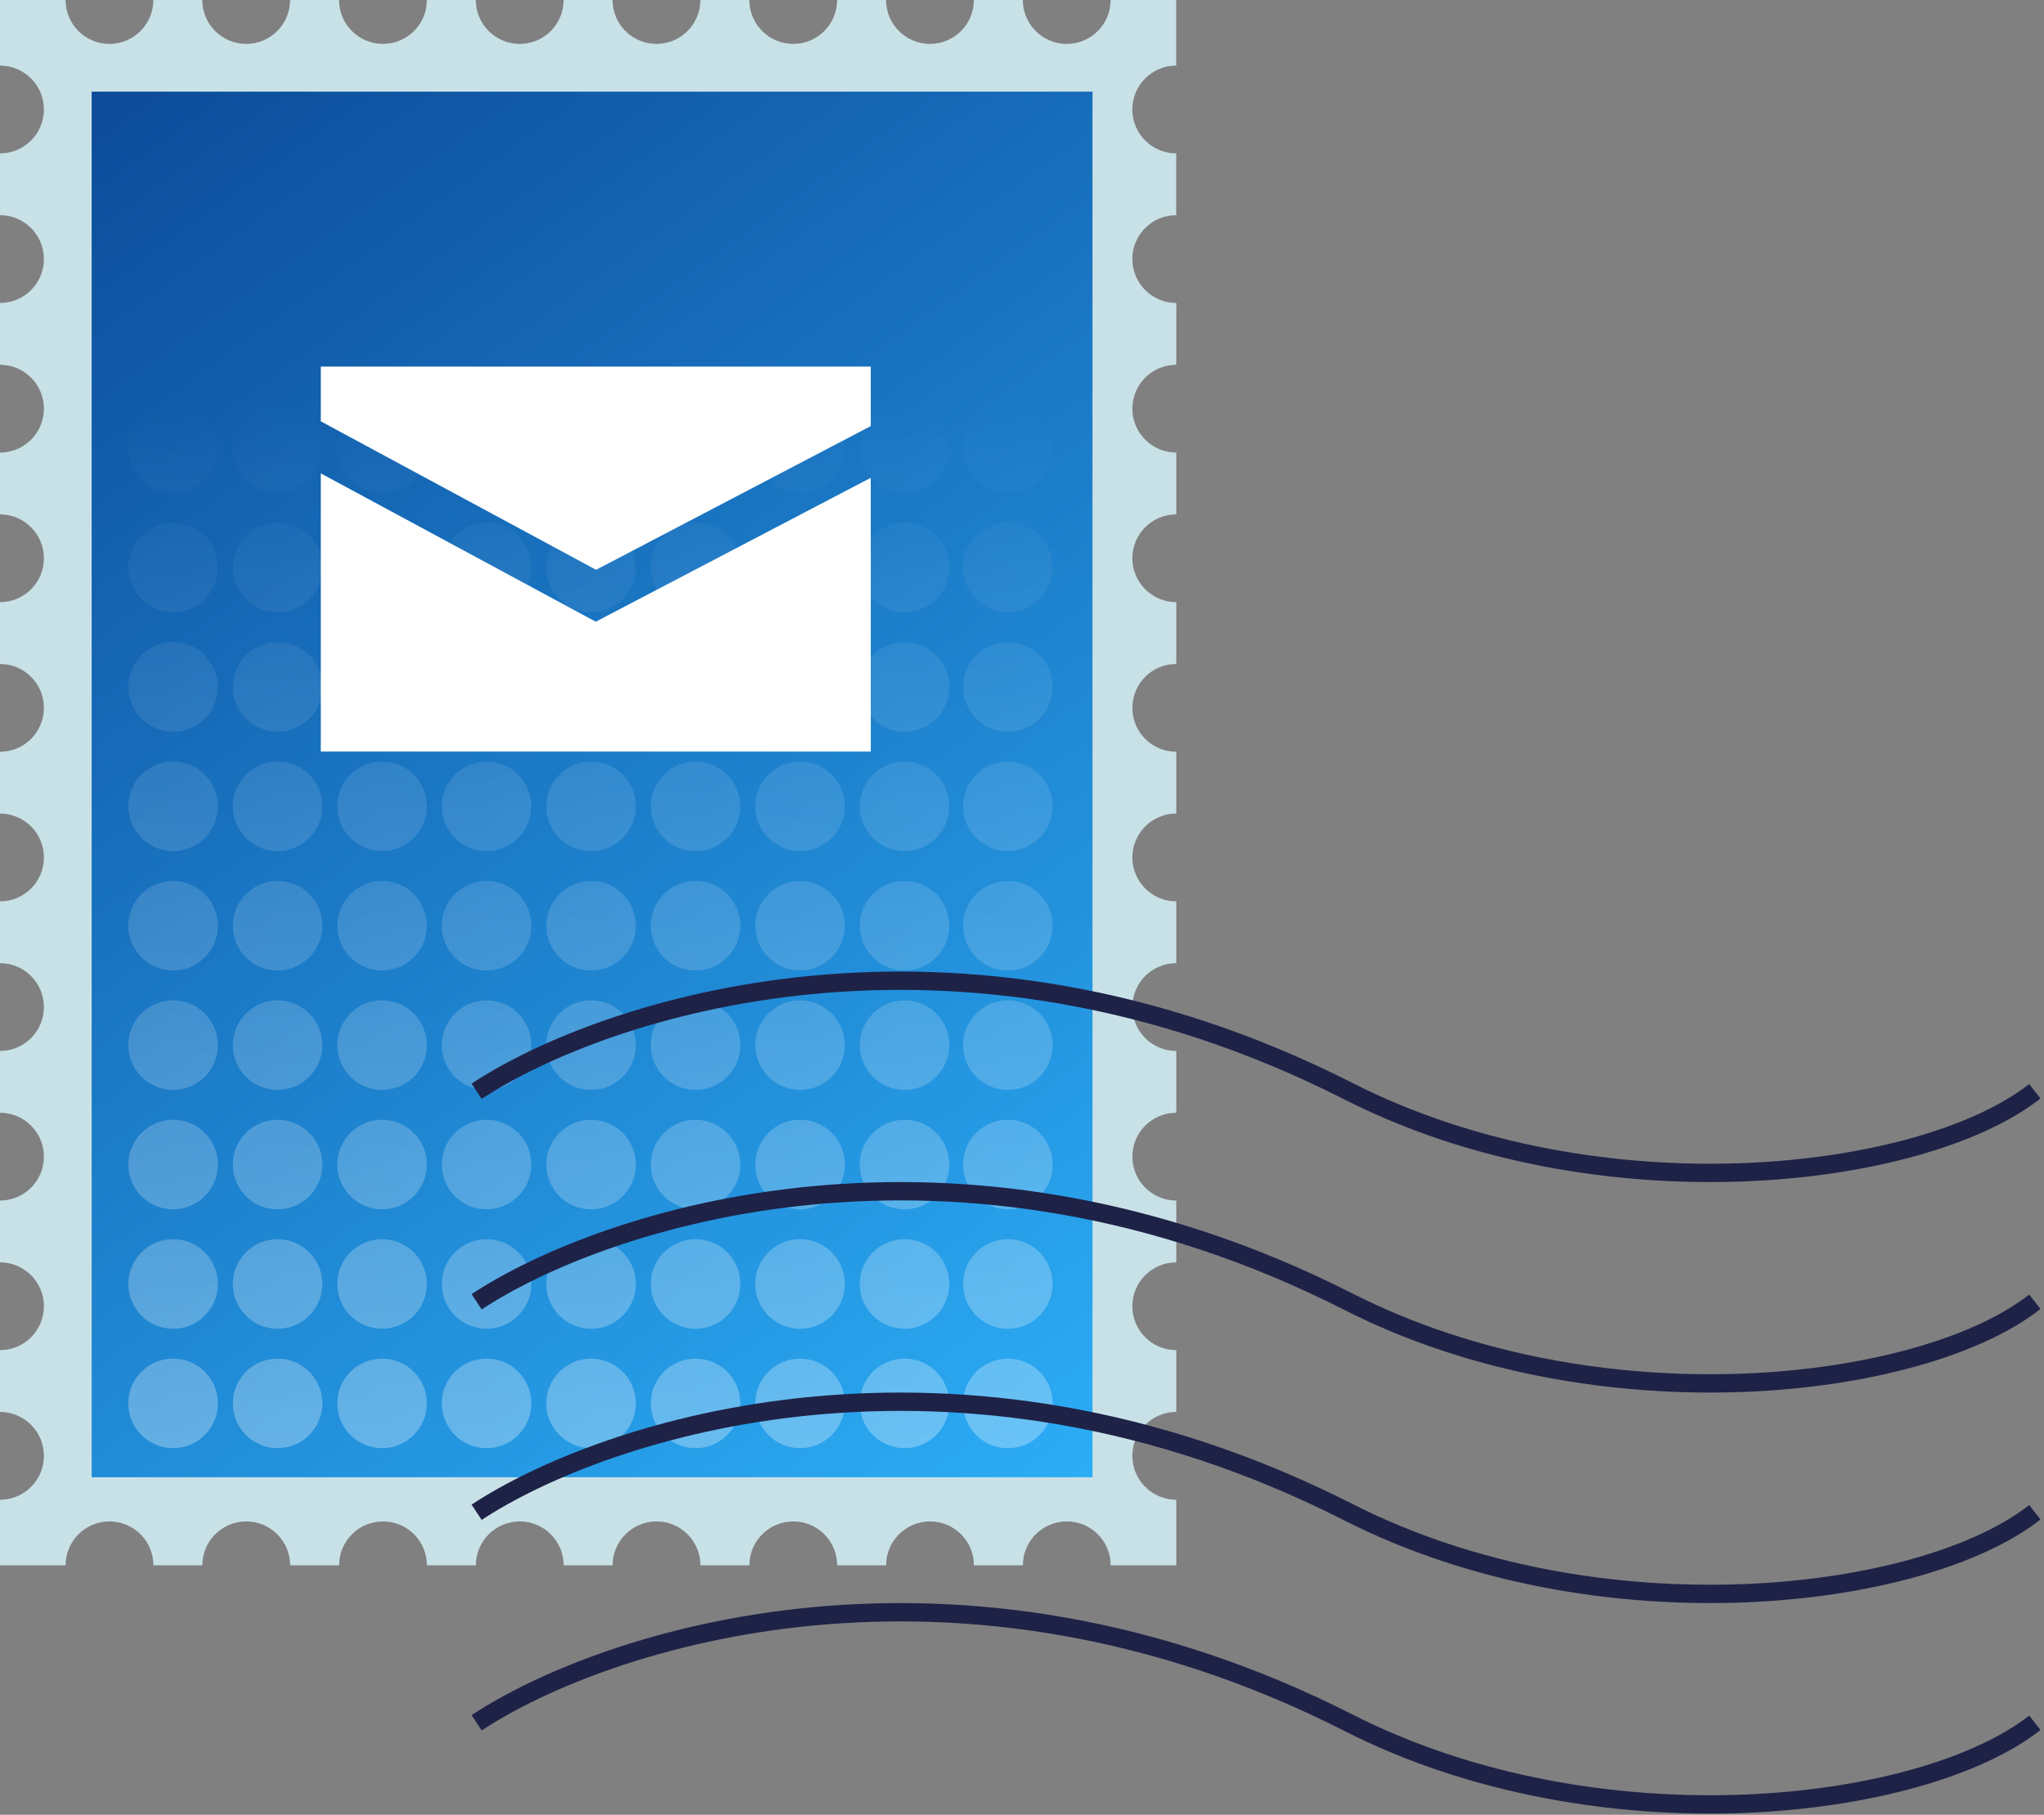 <svg width="223" height="198" viewBox="0 0 223 198" fill="none" xmlns="http://www.w3.org/2000/svg">
<rect x="0" y="0" width="223" height="198" fill="#808080" stroke="none"/>
<path d="M123.536 28.266C123.536 25.621 125.68 23.476 128.326 23.476V16.734C125.681 16.734 123.536 14.59 123.536 11.944C123.536 9.298 125.68 7.154 128.326 7.154V0H121.171C121.171 2.645 119.027 4.79 116.381 4.79C113.735 4.79 111.591 2.646 111.591 0H106.251C106.251 2.645 104.107 4.79 101.461 4.79C98.815 4.79 96.671 2.646 96.671 0H91.331C91.331 2.645 89.187 4.79 86.541 4.79C83.895 4.79 81.751 2.646 81.751 0H76.411C76.411 2.645 74.266 4.79 71.621 4.79C68.975 4.79 66.831 2.646 66.831 0H61.491C61.491 2.645 59.346 4.79 56.701 4.79C54.055 4.79 51.91 2.646 51.91 0H46.57C46.57 2.645 44.426 4.79 41.78 4.79C39.135 4.79 36.99 2.646 36.99 0H31.65C31.65 2.645 29.506 4.79 26.86 4.79C24.215 4.79 22.07 2.646 22.07 0H16.73C16.73 2.645 14.586 4.79 11.94 4.79C9.294 4.79 7.155 2.645 7.155 0H0V7.155C2.645 7.155 4.79 9.299 4.79 11.945C4.79 14.591 2.645 16.734 0 16.734V23.476C2.645 23.476 4.79 25.62 4.79 28.266C4.79 30.912 2.646 33.056 0 33.056V39.797C2.645 39.797 4.79 41.942 4.79 44.587C4.79 47.233 2.646 49.378 0 49.378V56.119C2.645 56.119 4.79 58.264 4.79 60.909C4.79 63.555 2.646 65.699 0 65.699V72.441C2.645 72.441 4.79 74.585 4.79 77.231C4.79 79.877 2.646 82.021 0 82.021V88.763C2.645 88.763 4.79 90.907 4.79 93.553C4.79 96.198 2.646 98.343 0 98.343V105.084C2.645 105.084 4.79 107.228 4.79 109.874C4.79 112.52 2.646 114.664 0 114.664V121.406C2.645 121.406 4.79 123.55 4.79 126.196C4.79 128.842 2.646 130.986 0 130.986V137.728C2.645 137.728 4.79 139.872 4.79 142.518C4.79 145.163 2.646 147.308 0 147.308V154.049C2.645 154.049 4.79 156.193 4.79 158.839C4.79 161.485 2.646 163.629 0 163.629V170.784H7.155C7.155 168.139 9.299 165.994 11.945 165.994C14.591 165.994 16.735 168.139 16.735 170.784H22.075C22.075 168.139 24.219 165.994 26.865 165.994C29.511 165.994 31.655 168.139 31.655 170.784H36.995C36.995 168.139 39.14 165.994 41.785 165.994C44.431 165.994 46.575 168.139 46.575 170.784H51.916C51.916 168.139 54.06 165.994 56.706 165.994C59.351 165.994 61.495 168.139 61.495 170.784H66.836C66.836 168.139 68.98 165.994 71.626 165.994C74.271 165.994 76.416 168.139 76.416 170.784H81.756C81.756 168.139 83.9 165.994 86.546 165.994C89.192 165.994 91.336 168.139 91.336 170.784H96.676C96.676 168.139 98.82 165.994 101.466 165.994C104.112 165.994 106.256 168.139 106.256 170.784H111.596C111.596 168.139 113.74 165.994 116.386 165.994C119.032 165.994 121.176 168.139 121.176 170.784H128.331V163.629C125.686 163.629 123.541 161.485 123.541 158.839C123.541 156.193 125.685 154.049 128.331 154.049V147.308C125.686 147.308 123.541 145.163 123.541 142.518C123.541 139.872 125.685 137.728 128.331 137.728V130.986C125.686 130.986 123.541 128.842 123.541 126.196C123.541 123.55 125.685 121.406 128.331 121.406V114.664C125.686 114.664 123.541 112.52 123.541 109.874C123.541 107.228 125.685 105.084 128.331 105.084V98.343C125.686 98.343 123.541 96.198 123.541 93.553C123.541 90.907 125.685 88.763 128.331 88.763V82.021C125.686 82.021 123.541 79.877 123.541 77.231C123.541 74.585 125.685 72.441 128.331 72.441V65.699C125.686 65.699 123.541 63.555 123.541 60.909C123.541 58.264 125.685 56.119 128.331 56.119V49.378C125.686 49.378 123.541 47.233 123.541 44.587C123.541 41.942 125.685 39.797 128.331 39.797V33.056C125.686 33.056 123.541 30.912 123.541 28.266H123.536Z" fill="#C8E1E7"/>
<path d="M119.192 10H10V161.174H119.192V10Z" fill="url(#paint0_linear_5965_877)"/>
<path opacity="0.3" d="M18.886 148.229C21.584 148.229 23.771 150.416 23.771 153.114C23.771 155.813 21.584 158 18.886 158C16.187 158 14 155.813 14 153.114C14 150.416 16.187 148.229 18.886 148.229ZM30.285 148.229C32.983 148.229 35.171 150.416 35.171 153.114C35.171 155.813 32.983 158 30.285 158C27.587 158 25.4 155.812 25.4 153.114C25.4 150.416 27.587 148.229 30.285 148.229ZM41.685 148.229C44.384 148.229 46.571 150.416 46.571 153.114C46.571 155.813 44.384 158 41.685 158C38.987 158 36.8 155.812 36.8 153.114C36.8 150.416 38.987 148.229 41.685 148.229ZM53.086 148.229C55.784 148.229 57.972 150.416 57.972 153.114C57.972 155.812 55.784 158 53.086 158C50.388 158 48.2 155.813 48.2 153.114C48.2 150.416 50.388 148.229 53.086 148.229ZM64.485 148.229C67.184 148.229 69.371 150.416 69.371 153.114C69.371 155.813 67.184 158 64.485 158C61.787 158 59.601 155.812 59.601 153.114C59.601 150.416 61.787 148.229 64.485 148.229ZM75.886 148.229C78.584 148.229 80.772 150.416 80.772 153.114C80.772 155.813 78.584 158 75.886 158C73.187 158 71 155.813 71 153.114C71 150.416 73.187 148.229 75.886 148.229ZM87.285 148.229C89.984 148.229 92.171 150.416 92.171 153.114C92.171 155.813 89.984 158 87.285 158C84.587 158 82.4 155.812 82.4 153.114C82.4 150.416 84.587 148.229 87.285 148.229ZM98.686 148.229C101.384 148.229 103.571 150.416 103.571 153.114C103.571 155.813 101.384 158 98.686 158C95.987 158 93.8 155.812 93.8 153.114C93.8 150.416 95.987 148.229 98.686 148.229ZM109.957 148.229C112.655 148.229 114.843 150.416 114.843 153.114C114.843 155.813 112.655 158 109.957 158C107.259 158 105.071 155.812 105.071 153.114C105.071 150.416 107.259 148.229 109.957 148.229ZM18.886 135.2C21.584 135.2 23.771 137.388 23.771 140.086C23.771 142.784 21.584 144.972 18.886 144.972C16.188 144.972 14 142.784 14 140.086C14 137.388 16.187 135.2 18.886 135.2ZM30.285 135.2C32.983 135.2 35.171 137.388 35.171 140.086C35.171 142.784 32.983 144.972 30.285 144.972C27.587 144.971 25.401 142.784 25.4 140.086C25.4 137.388 27.587 135.2 30.285 135.2ZM41.685 135.2C44.384 135.2 46.571 137.388 46.571 140.086C46.571 142.784 44.384 144.972 41.685 144.972C38.987 144.972 36.8 142.784 36.8 140.086C36.8 137.388 38.987 135.2 41.685 135.2ZM53.086 135.2C55.784 135.2 57.972 137.388 57.972 140.086C57.971 142.784 55.784 144.972 53.086 144.972C50.388 144.972 48.2 142.784 48.2 140.086C48.2 137.388 50.388 135.2 53.086 135.2ZM64.485 135.2C67.184 135.2 69.371 137.388 69.371 140.086C69.371 142.784 67.184 144.972 64.485 144.972C61.787 144.971 59.601 142.784 59.601 140.086C59.601 137.388 61.787 135.2 64.485 135.2ZM75.886 135.2C78.584 135.2 80.772 137.388 80.772 140.086C80.771 142.784 78.584 144.972 75.886 144.972C73.188 144.972 71 142.784 71 140.086C71 137.388 73.187 135.2 75.886 135.2ZM87.285 135.2C89.984 135.2 92.171 137.388 92.171 140.086C92.171 142.784 89.983 144.972 87.285 144.972C84.587 144.971 82.4 142.784 82.4 140.086C82.4 137.388 84.587 135.2 87.285 135.2ZM98.686 135.2C101.384 135.2 103.571 137.388 103.571 140.086C103.571 142.784 101.384 144.972 98.686 144.972C95.987 144.972 93.8 142.784 93.8 140.086C93.8 137.388 95.987 135.2 98.686 135.2ZM109.957 135.2C112.655 135.2 114.843 137.388 114.843 140.086C114.843 142.784 112.655 144.972 109.957 144.972C107.259 144.972 105.071 142.784 105.071 140.086C105.071 137.388 107.259 135.2 109.957 135.2ZM18.886 122.172C21.584 122.172 23.771 124.359 23.771 127.057C23.771 129.755 21.584 131.942 18.886 131.942C16.187 131.942 14 129.755 14 127.057C14 124.359 16.188 122.172 18.886 122.172ZM30.285 122.172C32.983 122.172 35.171 124.359 35.171 127.057C35.171 129.755 32.983 131.942 30.285 131.942C27.587 131.942 25.4 129.755 25.4 127.057C25.401 124.359 27.587 122.172 30.285 122.172ZM41.685 122.172C44.384 122.172 46.571 124.359 46.571 127.057C46.571 129.755 44.384 131.942 41.685 131.942C38.987 131.942 36.8 129.755 36.8 127.057C36.8 124.359 38.987 122.172 41.685 122.172ZM53.086 122.172C55.784 122.172 57.971 124.359 57.972 127.057C57.972 129.755 55.784 131.942 53.086 131.942C50.388 131.942 48.2 129.755 48.2 127.057C48.2 124.359 50.388 122.172 53.086 122.172ZM64.485 122.172C67.183 122.172 69.371 124.359 69.371 127.057C69.371 129.755 67.184 131.942 64.485 131.942C61.787 131.942 59.601 129.755 59.601 127.057C59.601 124.359 61.787 122.172 64.485 122.172ZM75.886 122.172C78.584 122.172 80.771 124.359 80.772 127.057C80.772 129.755 78.584 131.942 75.886 131.942C73.187 131.942 71 129.755 71 127.057C71 124.359 73.188 122.172 75.886 122.172ZM87.285 122.172C89.983 122.172 92.171 124.359 92.171 127.057C92.171 129.755 89.984 131.942 87.285 131.942C84.587 131.942 82.4 129.755 82.4 127.057C82.401 124.359 84.587 122.172 87.285 122.172ZM98.686 122.172C101.384 122.172 103.571 124.359 103.571 127.057C103.571 129.755 101.384 131.942 98.686 131.942C95.987 131.942 93.8 129.755 93.8 127.057C93.8 124.359 95.987 122.172 98.686 122.172ZM109.957 122.172C112.655 122.172 114.843 124.359 114.843 127.057C114.843 129.755 112.655 131.942 109.957 131.942C107.259 131.942 105.071 129.755 105.071 127.057C105.072 124.359 107.259 122.172 109.957 122.172ZM18.886 109.143C21.584 109.143 23.771 111.33 23.771 114.028C23.771 116.727 21.584 118.914 18.886 118.914C16.187 118.914 14 116.727 14 114.028C14 111.33 16.188 109.143 18.886 109.143ZM30.285 109.143C32.983 109.143 35.171 111.33 35.171 114.028C35.171 116.727 32.983 118.914 30.285 118.914C27.587 118.914 25.4 116.726 25.4 114.028C25.401 111.33 27.587 109.143 30.285 109.143ZM41.685 109.143C44.384 109.143 46.571 111.33 46.571 114.028C46.571 116.727 44.384 118.914 41.685 118.914C38.987 118.914 36.8 116.727 36.8 114.028C36.8 111.33 38.987 109.143 41.685 109.143ZM53.086 109.143C55.784 109.143 57.972 111.33 57.972 114.028C57.972 116.727 55.784 118.914 53.086 118.914C50.388 118.914 48.2 116.727 48.2 114.028C48.2 111.33 50.388 109.143 53.086 109.143ZM64.485 109.143C67.184 109.143 69.371 111.33 69.371 114.028C69.371 116.727 67.184 118.914 64.485 118.914C61.787 118.914 59.601 116.726 59.601 114.028C59.601 111.33 61.787 109.143 64.485 109.143ZM75.886 109.143C78.584 109.143 80.771 111.33 80.772 114.028C80.772 116.727 78.584 118.914 75.886 118.914C73.187 118.914 71 116.727 71 114.028C71 111.33 73.188 109.143 75.886 109.143ZM87.285 109.143C89.983 109.143 92.171 111.33 92.171 114.028C92.171 116.727 89.984 118.914 87.285 118.914C84.587 118.914 82.4 116.726 82.4 114.028C82.4 111.33 84.587 109.143 87.285 109.143ZM98.686 109.143C101.384 109.143 103.571 111.33 103.571 114.028C103.571 116.727 101.384 118.914 98.686 118.914C95.987 118.914 93.8 116.727 93.8 114.028C93.8 111.33 95.987 109.143 98.686 109.143ZM109.957 109.143C112.655 109.143 114.843 111.33 114.843 114.028C114.843 116.727 112.655 118.914 109.957 118.914C107.259 118.914 105.071 116.727 105.071 114.028C105.071 111.33 107.259 109.143 109.957 109.143ZM18.886 96.114C21.584 96.114 23.771 98.302 23.771 101C23.771 103.698 21.584 105.886 18.886 105.886C16.187 105.886 14 103.698 14 101C14 98.302 16.187 96.114 18.886 96.114ZM30.285 96.114C32.983 96.114 35.171 98.302 35.171 101C35.171 103.698 32.983 105.886 30.285 105.886C27.587 105.885 25.4 103.698 25.4 101C25.4 98.302 27.587 96.115 30.285 96.114ZM41.685 96.114C44.384 96.114 46.571 98.302 46.571 101C46.571 103.698 44.384 105.886 41.685 105.886C38.987 105.886 36.8 103.698 36.8 101C36.8 98.302 38.987 96.114 41.685 96.114ZM53.086 96.114C55.784 96.114 57.972 98.302 57.972 101C57.972 103.698 55.784 105.886 53.086 105.886C50.388 105.886 48.2 103.698 48.2 101C48.2 98.302 50.388 96.114 53.086 96.114ZM64.485 96.114C67.184 96.114 69.371 98.302 69.371 101C69.371 103.698 67.184 105.886 64.485 105.886C61.787 105.885 59.601 103.698 59.601 101C59.601 98.302 61.787 96.115 64.485 96.114ZM75.886 96.114C78.584 96.114 80.772 98.302 80.772 101C80.772 103.698 78.584 105.886 75.886 105.886C73.187 105.886 71 103.698 71 101C71 98.302 73.187 96.114 75.886 96.114ZM87.285 96.114C89.984 96.114 92.171 98.302 92.171 101C92.171 103.698 89.984 105.886 87.285 105.886C84.587 105.885 82.4 103.698 82.4 101C82.4 98.302 84.587 96.115 87.285 96.114ZM98.686 96.114C101.384 96.114 103.571 98.302 103.571 101C103.571 103.698 101.384 105.886 98.686 105.886C95.987 105.886 93.8 103.698 93.8 101C93.8 98.302 95.987 96.114 98.686 96.114ZM109.957 96.114C112.655 96.114 114.843 98.302 114.843 101C114.843 103.698 112.655 105.886 109.957 105.886C107.259 105.886 105.071 103.698 105.071 101C105.071 98.302 107.259 96.114 109.957 96.114ZM18.886 83.086C21.584 83.086 23.771 85.273 23.771 87.972C23.771 90.67 21.584 92.857 18.886 92.857C16.188 92.857 14 90.67 14 87.972C14 85.273 16.187 83.086 18.886 83.086ZM30.285 83.086C32.983 83.086 35.171 85.273 35.171 87.972C35.171 90.67 32.983 92.857 30.285 92.857C27.587 92.857 25.401 90.67 25.4 87.972C25.4 85.273 27.587 83.086 30.285 83.086ZM41.685 83.086C44.384 83.086 46.571 85.273 46.571 87.972C46.571 90.67 44.384 92.857 41.685 92.857C38.987 92.857 36.8 90.67 36.8 87.972C36.8 85.273 38.987 83.086 41.685 83.086ZM53.086 83.086C55.784 83.086 57.972 85.273 57.972 87.972C57.971 90.67 55.784 92.857 53.086 92.857C50.388 92.857 48.2 90.67 48.2 87.972C48.2 85.273 50.388 83.086 53.086 83.086ZM64.485 83.086C67.184 83.086 69.371 85.273 69.371 87.972C69.371 90.67 67.184 92.857 64.485 92.857C61.787 92.857 59.601 90.67 59.601 87.972C59.601 85.273 61.787 83.086 64.485 83.086ZM75.886 83.086C78.584 83.086 80.772 85.273 80.772 87.972C80.771 90.67 78.584 92.857 75.886 92.857C73.188 92.857 71 90.67 71 87.972C71 85.273 73.187 83.086 75.886 83.086ZM87.285 83.086C89.984 83.086 92.171 85.273 92.171 87.972C92.171 90.67 89.983 92.857 87.285 92.857C84.587 92.857 82.4 90.67 82.4 87.972C82.4 85.273 84.587 83.086 87.285 83.086ZM98.686 83.086C101.384 83.086 103.571 85.273 103.571 87.972C103.571 90.67 101.384 92.857 98.686 92.857C95.987 92.857 93.8 90.67 93.8 87.972C93.8 85.273 95.987 83.086 98.686 83.086ZM109.957 83.086C112.655 83.086 114.843 85.273 114.843 87.972C114.843 90.67 112.655 92.857 109.957 92.857C107.259 92.857 105.071 90.67 105.071 87.972C105.071 85.273 107.259 83.086 109.957 83.086ZM18.886 70.058C21.584 70.058 23.771 72.244 23.771 74.942C23.771 77.641 21.584 79.828 18.886 79.828C16.187 79.828 14 77.641 14 74.942C14 72.244 16.188 70.058 18.886 70.058ZM30.285 70.058C32.983 70.058 35.171 72.244 35.171 74.942C35.171 77.641 32.983 79.828 30.285 79.828C27.587 79.828 25.4 77.641 25.4 74.942C25.401 72.244 27.587 70.058 30.285 70.058ZM41.685 70.058C44.384 70.058 46.571 72.244 46.571 74.942C46.571 77.641 44.384 79.828 41.685 79.828C38.987 79.828 36.8 77.641 36.8 74.942C36.8 72.244 38.987 70.058 41.685 70.058ZM53.086 70.058C55.784 70.058 57.971 72.244 57.972 74.942C57.972 77.641 55.784 79.828 53.086 79.828C50.388 79.828 48.2 77.641 48.2 74.942C48.2 72.244 50.388 70.058 53.086 70.058ZM64.485 70.058C67.183 70.058 69.371 72.244 69.371 74.942C69.371 77.641 67.184 79.828 64.485 79.828C61.787 79.828 59.601 77.641 59.601 74.942C59.601 72.244 61.787 70.058 64.485 70.058ZM75.886 70.058C78.584 70.058 80.771 72.244 80.772 74.942C80.772 77.641 78.584 79.828 75.886 79.828C73.187 79.828 71 77.641 71 74.942C71 72.244 73.188 70.058 75.886 70.058ZM87.285 70.058C89.983 70.058 92.171 72.244 92.171 74.942C92.171 77.641 89.984 79.828 87.285 79.828C84.587 79.828 82.4 77.641 82.4 74.942C82.401 72.244 84.587 70.058 87.285 70.058ZM98.686 70.058C101.384 70.058 103.571 72.244 103.571 74.942C103.571 77.641 101.384 79.828 98.686 79.828C95.987 79.828 93.8 77.641 93.8 74.942C93.8 72.244 95.987 70.058 98.686 70.058ZM109.957 70.058C112.655 70.058 114.843 72.244 114.843 74.942C114.843 77.641 112.655 79.828 109.957 79.828C107.259 79.828 105.071 77.641 105.071 74.942C105.072 72.244 107.259 70.058 109.957 70.058ZM18.886 57.028C21.584 57.028 23.771 59.216 23.771 61.914C23.771 64.612 21.584 66.8 18.886 66.8C16.187 66.8 14 64.612 14 61.914C14 59.216 16.188 57.028 18.886 57.028ZM30.285 57.028C32.983 57.028 35.171 59.216 35.171 61.914C35.171 64.612 32.983 66.8 30.285 66.8C27.587 66.8 25.4 64.612 25.4 61.914C25.401 59.216 27.587 57.029 30.285 57.028ZM41.685 57.028C44.384 57.028 46.571 59.216 46.571 61.914C46.571 64.612 44.384 66.8 41.685 66.8C38.987 66.8 36.8 64.612 36.8 61.914C36.8 59.216 38.987 57.028 41.685 57.028ZM53.086 57.028C55.784 57.029 57.972 59.216 57.972 61.914C57.972 64.612 55.784 66.8 53.086 66.8C50.388 66.8 48.2 64.612 48.2 61.914C48.2 59.216 50.388 57.028 53.086 57.028ZM64.485 57.028C67.184 57.028 69.371 59.216 69.371 61.914C69.371 64.612 67.184 66.8 64.485 66.8C61.787 66.8 59.601 64.612 59.601 61.914C59.601 59.216 61.787 57.029 64.485 57.028ZM75.886 57.028C78.584 57.028 80.771 59.216 80.772 61.914C80.772 64.612 78.584 66.8 75.886 66.8C73.187 66.8 71 64.612 71 61.914C71 59.216 73.188 57.028 75.886 57.028ZM87.285 57.028C89.983 57.028 92.171 59.216 92.171 61.914C92.171 64.612 89.984 66.8 87.285 66.8C84.587 66.8 82.4 64.612 82.4 61.914C82.4 59.216 84.587 57.029 87.285 57.028ZM98.686 57.028C101.384 57.028 103.571 59.216 103.571 61.914C103.571 64.612 101.384 66.8 98.686 66.8C95.987 66.8 93.8 64.612 93.8 61.914C93.8 59.216 95.987 57.028 98.686 57.028ZM109.957 57.028C112.655 57.028 114.843 59.216 114.843 61.914C114.843 64.612 112.655 66.8 109.957 66.8C107.259 66.8 105.071 64.612 105.071 61.914C105.071 59.216 107.259 57.028 109.957 57.028ZM18.886 44C21.584 44 23.771 46.187 23.771 48.886C23.771 51.584 21.584 53.772 18.886 53.772C16.187 53.772 14 51.584 14 48.886C14 46.187 16.187 44 18.886 44ZM30.285 44C32.983 44 35.171 46.187 35.171 48.886C35.171 51.584 32.983 53.772 30.285 53.772C27.587 53.771 25.4 51.584 25.4 48.886C25.4 46.188 27.587 44 30.285 44ZM41.685 44C44.384 44 46.571 46.187 46.571 48.886C46.571 51.584 44.384 53.772 41.685 53.772C38.987 53.771 36.8 51.584 36.8 48.886C36.8 46.188 38.987 44 41.685 44ZM53.086 44C55.784 44 57.972 46.188 57.972 48.886C57.972 51.584 55.784 53.771 53.086 53.772C50.388 53.772 48.2 51.584 48.2 48.886C48.2 46.187 50.388 44 53.086 44ZM64.485 44C67.184 44 69.371 46.187 69.371 48.886C69.371 51.584 67.184 53.772 64.485 53.772C61.787 53.771 59.601 51.584 59.601 48.886C59.601 46.188 61.787 44 64.485 44ZM75.886 44C78.584 44 80.772 46.187 80.772 48.886C80.772 51.584 78.584 53.772 75.886 53.772C73.187 53.772 71 51.584 71 48.886C71 46.187 73.187 44 75.886 44ZM87.285 44C89.984 44 92.171 46.187 92.171 48.886C92.171 51.584 89.984 53.772 87.285 53.772C84.587 53.771 82.4 51.584 82.4 48.886C82.4 46.188 84.587 44 87.285 44ZM98.686 44C101.384 44 103.571 46.187 103.571 48.886C103.571 51.584 101.384 53.772 98.686 53.772C95.987 53.771 93.8 51.584 93.8 48.886C93.8 46.188 95.987 44 98.686 44ZM109.957 44C112.655 44 114.843 46.187 114.843 48.886C114.843 51.584 112.655 53.772 109.957 53.772C107.259 53.771 105.071 51.584 105.071 48.886C105.071 46.188 107.259 44 109.957 44Z" fill="url(#paint1_linear_5965_877)"/>
<path d="M52 119.062C65.8 109.96 104.145 97.217 147.13 119.062C174.435 132.938 209.668 128.751 222 119.062" stroke="#1E2247" stroke-width="2"/>
<path d="M52 142.029C65.8 132.927 104.145 120.184 147.13 142.029C174.435 155.905 209.668 151.718 222 142.029" stroke="#1E2247" stroke-width="2"/>
<path d="M52 164.996C65.8 155.894 104.145 143.152 147.13 164.996C174.435 178.873 209.668 174.685 222 164.996" stroke="#1E2247" stroke-width="2"/>
<path d="M52 187.963C65.8 178.861 104.145 166.119 147.13 187.963C174.435 201.84 209.668 197.652 222 187.963" stroke="#1E2247" stroke-width="2"/>
<path d="M63.828 67.2L64.997 67.831L66.175 67.215L95 52.129V82H35V51.648L63.828 67.2ZM95 46.486L65.033 62.169L35 45.969V40H95V46.486Z" fill="white"/>
<defs>
<linearGradient id="paint0_linear_5965_877" x1="10" y1="10" x2="119" y2="161" gradientUnits="userSpaceOnUse">
<stop stop-color="#0C4B9A"/>
<stop offset="1" stop-color="#2CADF6"/>
</linearGradient>
<linearGradient id="paint1_linear_5965_877" x1="64.421" y1="44" x2="64.421" y2="158" gradientUnits="userSpaceOnUse">
<stop stop-color="white" stop-opacity="0"/>
<stop offset="1" stop-color="white"/>
</linearGradient>
</defs>
</svg>
